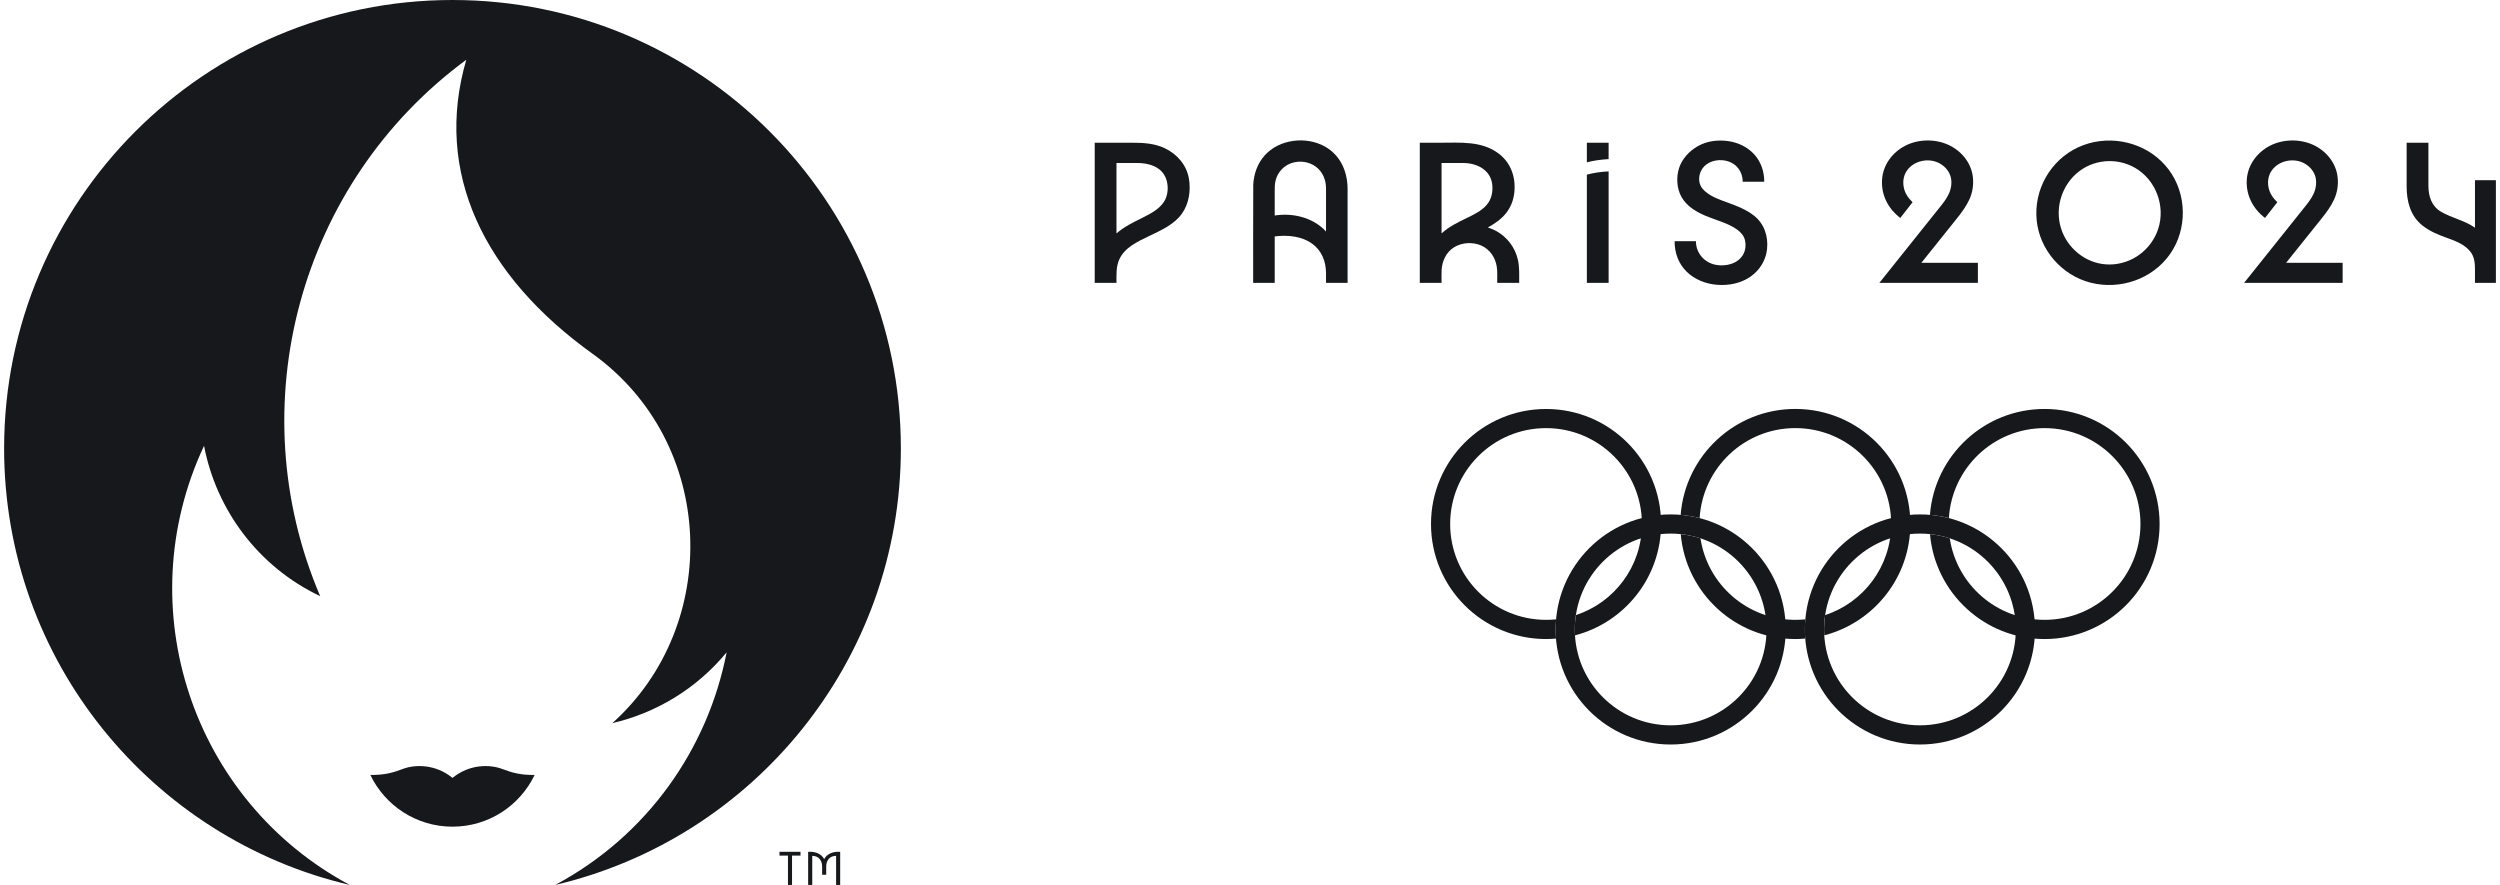 <svg width="226" height="80" viewBox="0 0 226 80" fill="none" xmlns="http://www.w3.org/2000/svg">
<path d="M45.368 69.503C44.281 69.099 42.452 69.062 40.905 70.321C39.358 69.062 37.529 69.099 36.441 69.503C35.532 69.842 34.819 70.068 33.48 70.056C34.807 72.823 37.634 74.731 40.905 74.731C44.176 74.731 47.003 72.823 48.33 70.056C46.99 70.068 46.278 69.842 45.368 69.503Z" fill="#17181C"/>
<path d="M40.906 1.52588e-05C18.521 1.52588e-05 0.372 18.148 0.372 40.534C0.372 59.723 13.708 75.799 31.618 79.998C17.386 72.385 11.583 54.926 18.445 40.302C19.555 46.077 23.32 51.223 28.945 53.893C21.608 36.732 27.011 16.558 42.153 5.401C39.174 15.6 43.749 24.933 53.563 31.979C64.788 40.038 65.263 56.482 55.356 65.371C59.291 64.455 62.952 62.288 65.687 58.971C63.999 67.663 58.549 75.528 50.193 79.998C68.103 75.799 81.438 59.723 81.438 40.534C81.438 18.148 63.292 1.52588e-05 40.906 1.52588e-05Z" fill="#17181C"/>
<path d="M70.466 77.348H71.232V79.998H71.6V77.348H72.366V77.002H70.466V77.348ZM75.754 77.002C75.183 77.002 74.727 77.251 74.505 77.661C74.284 77.251 73.828 77.002 73.255 77.002H73.057V79.998H73.427V77.371H73.44C73.975 77.371 74.321 77.749 74.321 78.33V79.076H74.689V78.33C74.689 77.749 75.035 77.371 75.57 77.371H75.583V79.998H75.953V77.002H75.754Z" fill="#17181C"/>
<path d="M105.315 13.409C104.372 12.955 103.354 12.902 102.328 12.902H98.962V25.569H100.93C100.93 24.852 100.883 24.107 101.19 23.437C101.686 22.359 102.842 21.841 103.851 21.352C104.934 20.829 106.134 20.318 106.852 19.304C107.488 18.405 107.662 17.214 107.476 16.14C107.262 14.912 106.422 13.942 105.315 13.409ZM105.218 18.251C104.751 18.951 103.961 19.344 103.228 19.709C102.428 20.108 101.605 20.505 100.93 21.103V14.734H102.796C103.84 14.734 104.99 15.055 105.403 16.128C105.655 16.782 105.611 17.66 105.218 18.251Z" fill="#17181C"/>
<path d="M119.784 13.253C118.08 12.289 115.637 12.574 114.319 14.059C113.678 14.78 113.353 15.709 113.295 16.663C113.281 16.905 113.286 25.569 113.286 25.569H115.234V21.372C116.382 21.227 117.666 21.338 118.629 22.038C119.491 22.664 119.87 23.651 119.872 24.693C119.872 24.985 119.872 25.569 119.872 25.569H121.821V17.075C121.819 15.517 121.181 14.042 119.784 13.253ZM119.765 20.814C118.607 19.64 116.831 19.229 115.234 19.484V17.414C115.234 17.034 115.225 16.653 115.323 16.28C115.51 15.566 116.052 14.977 116.754 14.742C117.486 14.495 118.333 14.607 118.954 15.07C119.577 15.535 119.865 16.25 119.872 17.014C119.877 17.608 119.872 18.204 119.872 18.798V20.937C119.836 20.897 119.803 20.852 119.765 20.814Z" fill="#17181C"/>
<path d="M135.218 20.863C134.993 20.743 134.753 20.644 134.501 20.564C135.127 20.221 135.746 19.797 136.183 19.224C136.589 18.693 136.82 18.08 136.893 17.417C137.045 16.029 136.591 14.705 135.447 13.858C133.924 12.727 131.998 12.902 130.21 12.902H128.349V25.569H130.317C130.317 25.193 130.304 24.815 130.321 24.439C130.361 23.602 130.73 22.794 131.461 22.346C132.177 21.91 133.153 21.858 133.915 22.2C134.684 22.545 135.182 23.283 135.307 24.105C135.38 24.584 135.345 25.086 135.345 25.569H137.333C137.333 24.873 137.371 24.166 137.217 23.483C136.962 22.357 136.236 21.407 135.218 20.863ZM132.247 14.734C133.499 14.734 134.766 15.345 134.903 16.716C134.969 17.375 134.824 18.028 134.386 18.535C133.906 19.088 133.191 19.422 132.543 19.734C131.757 20.113 130.967 20.507 130.317 21.098V14.734H132.247Z" fill="#17181C"/>
<path d="M143.452 14.675C144.093 14.504 144.758 14.424 145.419 14.383V12.901H143.452V14.675Z" fill="#17181C"/>
<path d="M143.452 15.786V25.569H145.419V15.494C144.758 15.522 144.092 15.619 143.452 15.786Z" fill="#17181C"/>
<path d="M158.554 19.488C157.848 18.933 157.003 18.615 156.168 18.309C155.394 18.027 154.495 17.729 153.935 17.091C153.418 16.502 153.534 15.568 154.066 15.032C154.617 14.479 155.502 14.355 156.227 14.585C157.046 14.844 157.541 15.582 157.541 16.428H159.489C159.489 15.5 159.192 14.607 158.553 13.923C157.934 13.261 157.08 12.866 156.188 12.75C155.26 12.628 154.299 12.749 153.478 13.216C152.709 13.654 152.06 14.349 151.784 15.202C151.521 16.017 151.579 17.035 151.998 17.79C152.465 18.631 153.309 19.137 154.171 19.505C155.108 19.904 156.188 20.15 157.026 20.747C157.363 20.988 157.644 21.296 157.744 21.708C157.842 22.11 157.806 22.564 157.619 22.936C157.164 23.841 156.031 24.117 155.103 23.939C154.063 23.74 153.312 22.871 153.312 21.806H151.383C151.383 22.837 151.718 23.809 152.456 24.543C153.186 25.271 154.201 25.664 155.219 25.746C156.287 25.831 157.389 25.614 158.273 24.989C159.086 24.413 159.635 23.519 159.741 22.523C159.864 21.361 159.489 20.222 158.554 19.488Z" fill="#17181C"/>
<path d="M176.891 19.762C177.326 19.221 177.75 18.651 178.038 18.016C178.322 17.389 178.424 16.694 178.348 16.01C178.202 14.708 177.302 13.627 176.127 13.091C174.927 12.543 173.416 12.569 172.242 13.169C171.056 13.775 170.206 14.932 170.135 16.279C170.061 17.657 170.702 18.874 171.786 19.703L172.896 18.281C172.497 17.9 172.182 17.439 172.091 16.886C172.003 16.354 172.094 15.816 172.418 15.377C173.054 14.518 174.33 14.259 175.274 14.734C175.746 14.97 176.142 15.381 176.311 15.885C176.488 16.41 176.404 17.014 176.18 17.511C175.953 18.014 175.592 18.443 175.25 18.87C173.935 20.516 172.619 22.161 171.305 23.805C170.835 24.394 170.365 24.982 169.895 25.569H178.801V23.757H173.692L176.891 19.762Z" fill="#17181C"/>
<path d="M195.404 14.596C193.441 12.678 190.367 12.162 187.877 13.311C185.364 14.471 183.851 17.138 184.113 19.887C184.368 22.582 186.383 24.892 189 25.556C191.656 26.229 194.57 25.238 196.16 22.985C197.758 20.719 197.712 17.538 196.043 15.322C195.848 15.064 195.635 14.822 195.404 14.596ZM194.965 21.056C194.197 22.861 192.383 24.021 190.417 23.902C188.512 23.788 186.858 22.423 186.306 20.608C185.74 18.745 186.412 16.664 187.958 15.483C189.511 14.299 191.71 14.257 193.314 15.368C195.108 16.61 195.821 19.044 194.965 21.056Z" fill="#17181C"/>
<path d="M209.864 19.762C210.299 19.221 210.723 18.651 211.011 18.016C211.295 17.389 211.397 16.694 211.321 16.01C211.174 14.708 210.274 13.627 209.1 13.091C207.9 12.543 206.389 12.569 205.214 13.169C204.029 13.775 203.179 14.932 203.107 16.279C203.034 17.657 203.674 18.874 204.758 19.703L205.869 18.281C205.47 17.9 205.155 17.439 205.064 16.886C204.976 16.354 205.066 15.816 205.391 15.377C206.026 14.518 207.303 14.259 208.247 14.734C208.718 14.97 209.115 15.381 209.284 15.885C209.46 16.41 209.377 17.014 209.153 17.511C208.926 18.014 208.565 18.443 208.222 18.87C206.908 20.516 205.592 22.161 204.278 23.805C203.807 24.394 203.338 24.982 202.868 25.569H211.774V23.757H206.665L209.864 19.762Z" fill="#17181C"/>
<path d="M223.738 16.293V20.586C222.801 19.919 221.63 19.715 220.65 19.128C219.802 18.622 219.533 17.735 219.529 16.797C219.524 15.879 219.529 12.902 219.529 12.902H217.56C217.56 12.902 217.558 15.539 217.56 16.857C217.562 18.207 217.895 19.526 219 20.395C219.681 20.931 220.5 21.261 221.312 21.545C222.036 21.799 222.806 22.116 223.303 22.728C223.695 23.21 223.738 23.787 223.738 24.381V25.569H225.628V16.293H223.738Z" fill="#17181C"/>
<path d="M161.429 56.903C161.429 62.646 156.771 67.304 151.027 67.304C145.283 67.304 140.629 62.646 140.629 56.903C140.629 51.159 145.283 46.503 151.027 46.503C156.771 46.503 161.429 51.159 161.429 56.903ZM151.027 48.237C146.242 48.237 142.362 52.117 142.362 56.903C142.362 61.688 146.242 65.569 151.027 65.569C155.815 65.569 159.696 61.688 159.696 56.903C159.696 52.117 155.815 48.237 151.027 48.237Z" fill="#17181C"/>
<path d="M183.964 56.903C183.964 62.646 179.306 67.304 173.563 67.304C167.819 67.304 163.162 62.646 163.162 56.903C163.162 51.159 167.819 46.503 173.563 46.503C179.306 46.503 183.964 51.159 183.964 56.903ZM173.563 48.237C168.775 48.237 164.896 52.117 164.896 56.903C164.896 61.688 168.775 65.569 173.563 65.569C178.349 65.569 182.23 61.688 182.23 56.903C182.23 52.117 178.349 48.237 173.563 48.237Z" fill="#17181C"/>
<path d="M139.764 36.972C134.018 36.972 129.363 41.626 129.363 47.37C129.363 53.113 134.018 57.77 139.764 57.77C140.067 57.77 140.365 57.752 140.663 57.727C140.643 57.456 140.628 57.181 140.628 56.903C140.628 56.592 140.646 56.291 140.671 55.99C140.371 56.019 140.07 56.034 139.764 56.034C134.976 56.034 131.095 52.157 131.095 47.37C131.095 42.582 134.976 38.702 139.764 38.702C144.549 38.702 148.43 42.582 148.43 47.37C148.43 51.213 145.927 54.47 142.46 55.605C142.397 56.029 142.362 56.463 142.362 56.903C142.362 57.084 142.369 57.258 142.379 57.436C146.856 56.273 150.161 52.206 150.161 47.37C150.161 41.626 145.507 36.972 139.764 36.972Z" fill="#17181C"/>
<path d="M184.828 36.97C179.364 36.97 174.887 41.184 174.465 46.541C175.051 46.592 175.625 46.69 176.18 46.836C176.455 42.298 180.222 38.702 184.828 38.702C189.617 38.702 193.497 42.582 193.497 47.368C193.497 52.157 189.617 56.034 184.828 56.034C180.486 56.034 176.884 52.837 176.26 48.667C175.689 48.48 175.088 48.352 174.471 48.286C174.934 53.598 179.395 57.77 184.828 57.77C190.572 57.77 195.228 53.113 195.228 47.368C195.228 41.626 190.572 36.97 184.828 36.97Z" fill="#17181C"/>
<path d="M162.296 36.968C156.83 36.968 152.352 41.187 151.931 46.539C152.519 46.592 153.091 46.692 153.648 46.835C153.923 42.297 157.688 38.7 162.296 38.7C167.083 38.7 170.963 42.58 170.963 47.366C170.963 51.212 168.46 54.468 164.995 55.603C164.933 56.029 164.897 56.462 164.897 56.901C164.897 57.081 164.902 57.256 164.914 57.434C169.389 56.272 172.696 52.204 172.696 47.366C172.696 41.624 168.041 36.968 162.296 36.968Z" fill="#17181C"/>
<path d="M163.163 56.903C163.163 56.592 163.178 56.291 163.205 55.99C162.905 56.019 162.603 56.034 162.296 56.034C157.95 56.034 154.352 52.837 153.724 48.668C153.152 48.48 152.556 48.353 151.939 48.288C152.402 53.598 156.861 57.77 162.296 57.77C162.599 57.77 162.9 57.752 163.196 57.727C163.173 57.456 163.163 57.181 163.163 56.903Z" fill="#17181C"/>
</svg>
